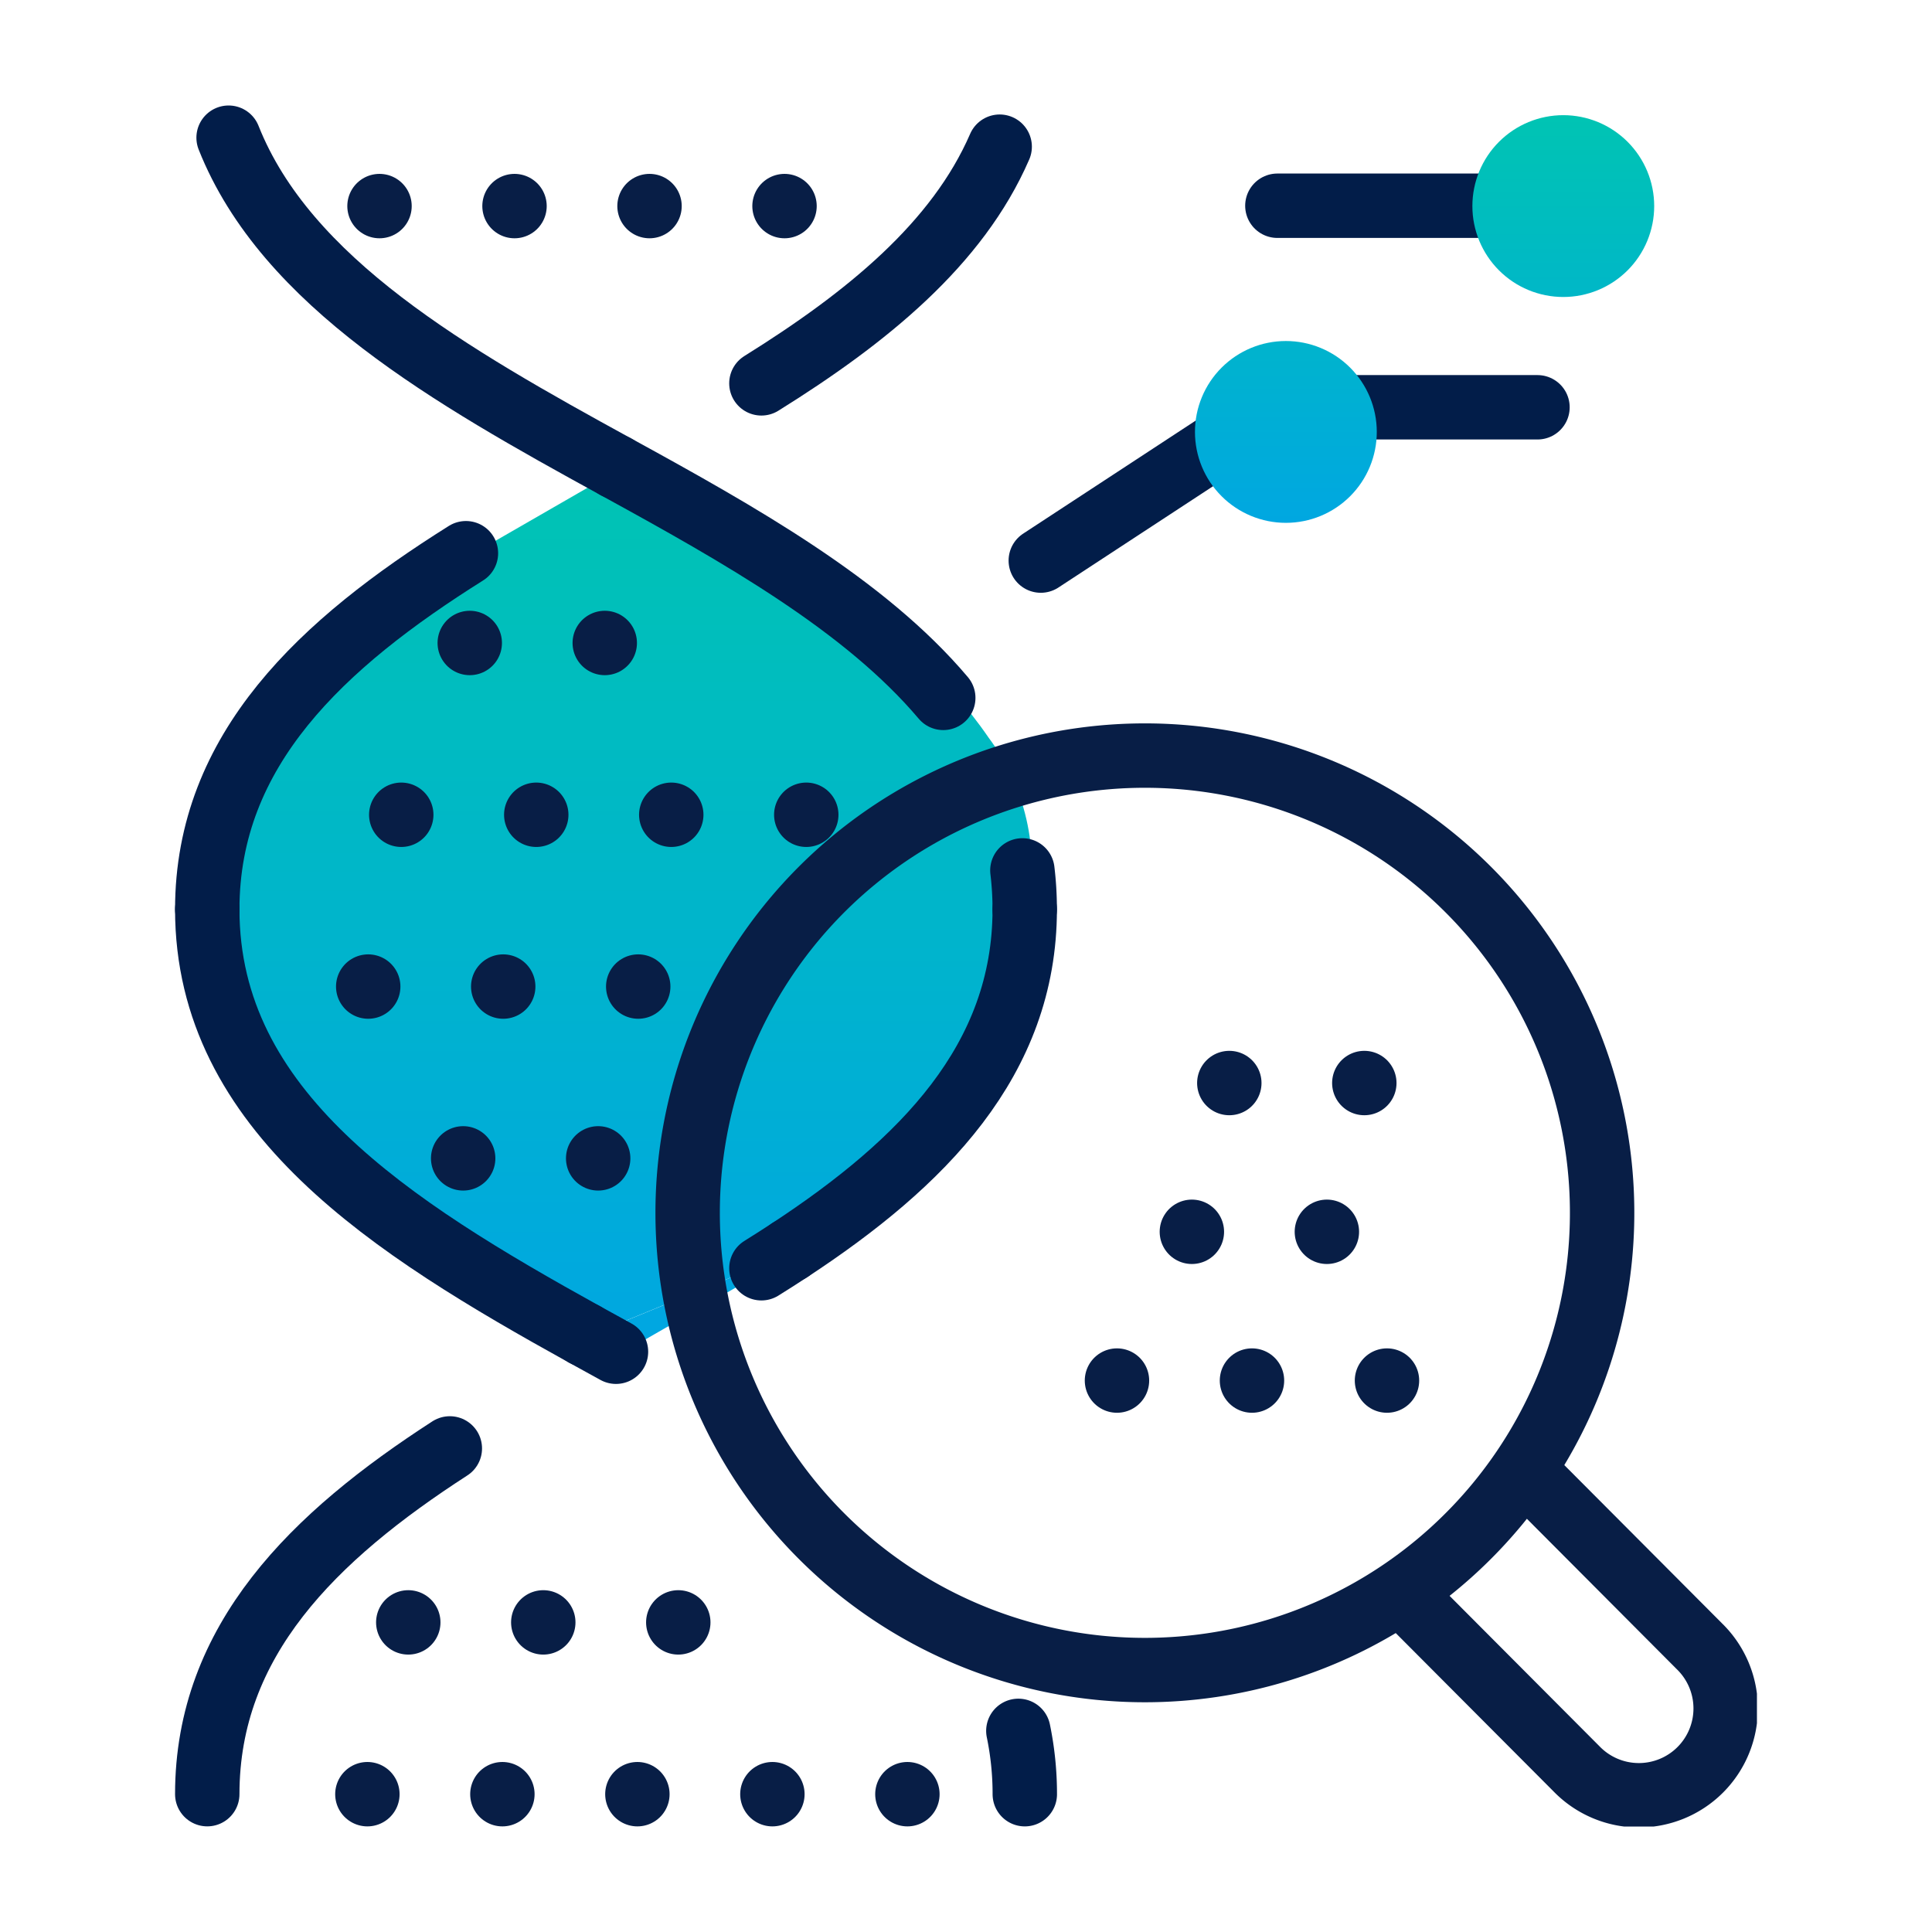 <?xml version="1.0" encoding="UTF-8"?>
<svg xmlns="http://www.w3.org/2000/svg" xmlns:xlink="http://www.w3.org/1999/xlink" width="90" height="90" viewBox="0 0 90 90">
  <defs>
    <clipPath id="clip-path">
      <rect id="Rectangle_11179" data-name="Rectangle 11179" width="90" height="90" transform="translate(724 1772)" fill="none" stroke="#707070" stroke-width="1"></rect>
    </clipPath>
    <clipPath id="clip-path-2">
      <path id="Path_9667" data-name="Path 9667" d="M13.92,20.858C7.227,25.06,1.87,30,1.87,37.444c0,9.421,8.569,14.822,17.575,19.8l9.567-3.929c6.165-4.051,10.939-8.843,10.939-15.875h-.218a10.149,10.149,0,0,0-1.841-8c-4.02-5.857-10.936-9.3-16.981-12.609L13.92,20.858" fill="none"></path>
    </clipPath>
    <linearGradient id="linear-gradient" x1="0.5" x2="0.5" y2="1" gradientUnits="objectBoundingBox">
      <stop offset="0" stop-color="#00c4b3"></stop>
      <stop offset="1" stop-color="#00a7e1"></stop>
    </linearGradient>
    <clipPath id="clip-path-3">
      <path id="Path_9668" data-name="Path 9668" d="M19.445,57.248c.487.27.977.539,1.466.807l6.773-3.888q.673-.418,1.328-.848Z" fill="none"></path>
    </clipPath>
    <linearGradient id="linear-gradient-2" x1="-2.033" y1="5.67" x2="-1.928" y2="5.67" xlink:href="#linear-gradient"></linearGradient>
    <clipPath id="clip-path-4">
      <rect id="Rectangle_11182" data-name="Rectangle 11182" width="73.69" height="80.173" transform="translate(0 0)" fill="none"></rect>
    </clipPath>
    <clipPath id="clip-path-5">
      <path id="Path_9684" data-name="Path 9684" d="M47.511,15.206a4.235,4.235,0,1,0,4.234-4.234,4.235,4.235,0,0,0-4.234,4.234M60.434,4.685A4.235,4.235,0,1,0,64.669.451a4.235,4.235,0,0,0-4.235,4.234" fill="none"></path>
    </clipPath>
  </defs>
  <g id="icon-find-data" transform="translate(-724 -1772)" clip-path="url(#clip-path)">
    <g id="Group_6286" data-name="Group 6286" transform="translate(732.155 1776.914)">
      <g id="Group_6279" data-name="Group 6279">
        <g id="Group_6278" data-name="Group 6278" clip-path="url(#clip-path-2)">
          <rect id="Rectangle_11180" data-name="Rectangle 11180" width="38.545" height="40.415" transform="translate(1.87 16.833)" fill="url(#linear-gradient)"></rect>
        </g>
      </g>
      <g id="Group_6281" data-name="Group 6281">
        <g id="Group_6280" data-name="Group 6280" clip-path="url(#clip-path-3)">
          <rect id="Rectangle_11181" data-name="Rectangle 11181" width="9.567" height="4.736" transform="translate(19.445 53.319)" fill="url(#linear-gradient-2)"></rect>
        </g>
      </g>
      <g id="Group_6283" data-name="Group 6283">
        <g id="Group_6282" data-name="Group 6282" clip-path="url(#clip-path-4)">
          <path id="Path_9669" data-name="Path 9669" d="M12.8,62.559C6.459,66.658,1.5,71.5,1.5,78.665" fill="none" stroke="#021d49" stroke-linecap="round" stroke-linejoin="round" stroke-width="3"></path>
          <path id="Path_9670" data-name="Path 9670" d="M39.472,35.633a15.062,15.062,0,0,1,.108,1.811" fill="none" stroke="#021d49" stroke-linecap="round" stroke-linejoin="round" stroke-width="3"></path>
          <path id="Path_9671" data-name="Path 9671" d="M20.54,16.833c5.8,3.178,11.6,6.447,15.246,10.763" fill="none" stroke="#021d49" stroke-linecap="round" stroke-linejoin="round" stroke-width="3"></path>
          <path id="Path_9672" data-name="Path 9672" d="M28.641,53.318c6.166-4.05,10.94-8.842,10.94-15.874" fill="none" stroke="#021d49" stroke-linecap="round" stroke-linejoin="round" stroke-width="3"></path>
          <path id="Path_9673" data-name="Path 9673" d="M27.314,54.166q.672-.418,1.327-.848" fill="none" stroke="#021d49" stroke-linecap="round" stroke-linejoin="round" stroke-width="3"></path>
          <path id="Path_9674" data-name="Path 9674" d="M20.54,16.833C12.858,12.623,5.173,8.252,2.494,1.5" fill="none" stroke="#021d49" stroke-linecap="round" stroke-linejoin="round" stroke-width="3"></path>
          <path id="Path_9675" data-name="Path 9675" d="M39.284,75.717a14.513,14.513,0,0,1,.3,2.949" fill="none" stroke="#021d49" stroke-linecap="round" stroke-linejoin="round" stroke-width="3"></path>
          <path id="Path_9676" data-name="Path 9676" d="M13.55,20.857C6.856,25.059,1.5,30,1.5,37.444" fill="none" stroke="#021d49" stroke-linecap="round" stroke-linejoin="round" stroke-width="3"></path>
          <path id="Path_9677" data-name="Path 9677" d="M19.074,57.248c-9-4.982-17.574-10.383-17.574-19.8" fill="none" stroke="#021d49" stroke-linecap="round" stroke-linejoin="round" stroke-width="3"></path>
          <path id="Path_9678" data-name="Path 9678" d="M20.54,58.055q-.734-.4-1.466-.807" fill="none" stroke="#021d49" stroke-linecap="round" stroke-linejoin="round" stroke-width="3"></path>
          <path id="Path_9679" data-name="Path 9679" d="M27.314,12.944c4.915-3.061,9.138-6.5,11.1-11.025" fill="none" stroke="#021d49" stroke-linecap="round" stroke-linejoin="round" stroke-width="3"></path>
          <path id="Path_9680" data-name="Path 9680" d="M23.878,51.555a21.3,21.3,0,1,1,21.27,21.329A21.3,21.3,0,0,1,23.878,51.555Z" fill="none" stroke="#081e46" stroke-linejoin="round" stroke-width="3"></path>
          <path id="Path_9681" data-name="Path 9681" d="M62.873,63.611l8.136,8.164a4.043,4.043,0,1,1-5.725,5.709l-8.136-8.163" fill="none" stroke="#081e46" stroke-linejoin="round" stroke-width="3"></path>
          <line id="Line_1847" data-name="Line 1847" x1="21.759" transform="translate(7.645 33.041)" fill="none" stroke="#081e46" stroke-linecap="round" stroke-linejoin="round" stroke-width="3" stroke-dasharray="0 6.289"></line>
          <line id="Line_1848" data-name="Line 1848" x1="13.708" transform="translate(7.868 41.044)" fill="none" stroke="#081e46" stroke-linecap="round" stroke-linejoin="round" stroke-width="3" stroke-dasharray="0 6.289"></line>
          <line id="Line_1849" data-name="Line 1849" x1="7.16" transform="translate(12.55 49.047)" fill="none" stroke="#081e46" stroke-linecap="round" stroke-linejoin="round" stroke-width="3" stroke-dasharray="0 6.289"></line>
          <line id="Line_1850" data-name="Line 1850" x1="7.16" transform="translate(12.857 25.038)" fill="none" stroke="#081e46" stroke-linecap="round" stroke-linejoin="round" stroke-width="3" stroke-dasharray="0 6.289"></line>
          <line id="Line_1851" data-name="Line 1851" x1="14.291" transform="translate(9.151 70.663)" fill="none" stroke="#081e46" stroke-linecap="round" stroke-linejoin="round" stroke-width="3" stroke-dasharray="0 6.289"></line>
          <line id="Line_1852" data-name="Line 1852" x1="26.83" transform="translate(7.285 78.666)" fill="none" stroke="#081e46" stroke-linecap="round" stroke-linejoin="round" stroke-width="3" stroke-dasharray="0 6.289"></line>
          <path id="Path_9682" data-name="Path 9682" d="M9.524,4.686H31.875" fill="none" stroke="#081e46" stroke-linecap="round" stroke-linejoin="round" stroke-width="3" stroke-dasharray="0 6.289"></path>
          <path id="Path_9683" data-name="Path 9683" d="M40.329,21.2l10.9-7.141H63.467" fill="none" stroke="#021d49" stroke-linecap="round" stroke-linejoin="round" stroke-width="3"></path>
          <line id="Line_1853" data-name="Line 1853" x2="12.117" transform="translate(51.35 4.67)" fill="none" stroke="#021d49" stroke-linecap="round" stroke-linejoin="round" stroke-width="3"></line>
          <line id="Line_1854" data-name="Line 1854" x2="7.851" transform="translate(49.111 45.538)" fill="none" stroke="#081e46" stroke-linecap="round" stroke-linejoin="round" stroke-width="3" stroke-dasharray="0 6.289"></line>
          <line id="Line_1855" data-name="Line 1855" x2="9.595" transform="translate(47.367 52.468)" fill="none" stroke="#081e46" stroke-linecap="round" stroke-linejoin="round" stroke-width="3" stroke-dasharray="0 6.289"></line>
          <line id="Line_1856" data-name="Line 1856" x2="13.084" transform="translate(43.878 59.398)" fill="none" stroke="#081e46" stroke-linecap="round" stroke-linejoin="round" stroke-width="3" stroke-dasharray="0 6.289"></line>
        </g>
      </g>
      <g id="Group_6285" data-name="Group 6285">
        <g id="Group_6284" data-name="Group 6284" clip-path="url(#clip-path-5)">
          <rect id="Rectangle_11183" data-name="Rectangle 11183" width="21.393" height="18.991" transform="translate(47.511 0.451)" fill="url(#linear-gradient)"></rect>
        </g>
      </g>
    </g>
  </g>
</svg>
